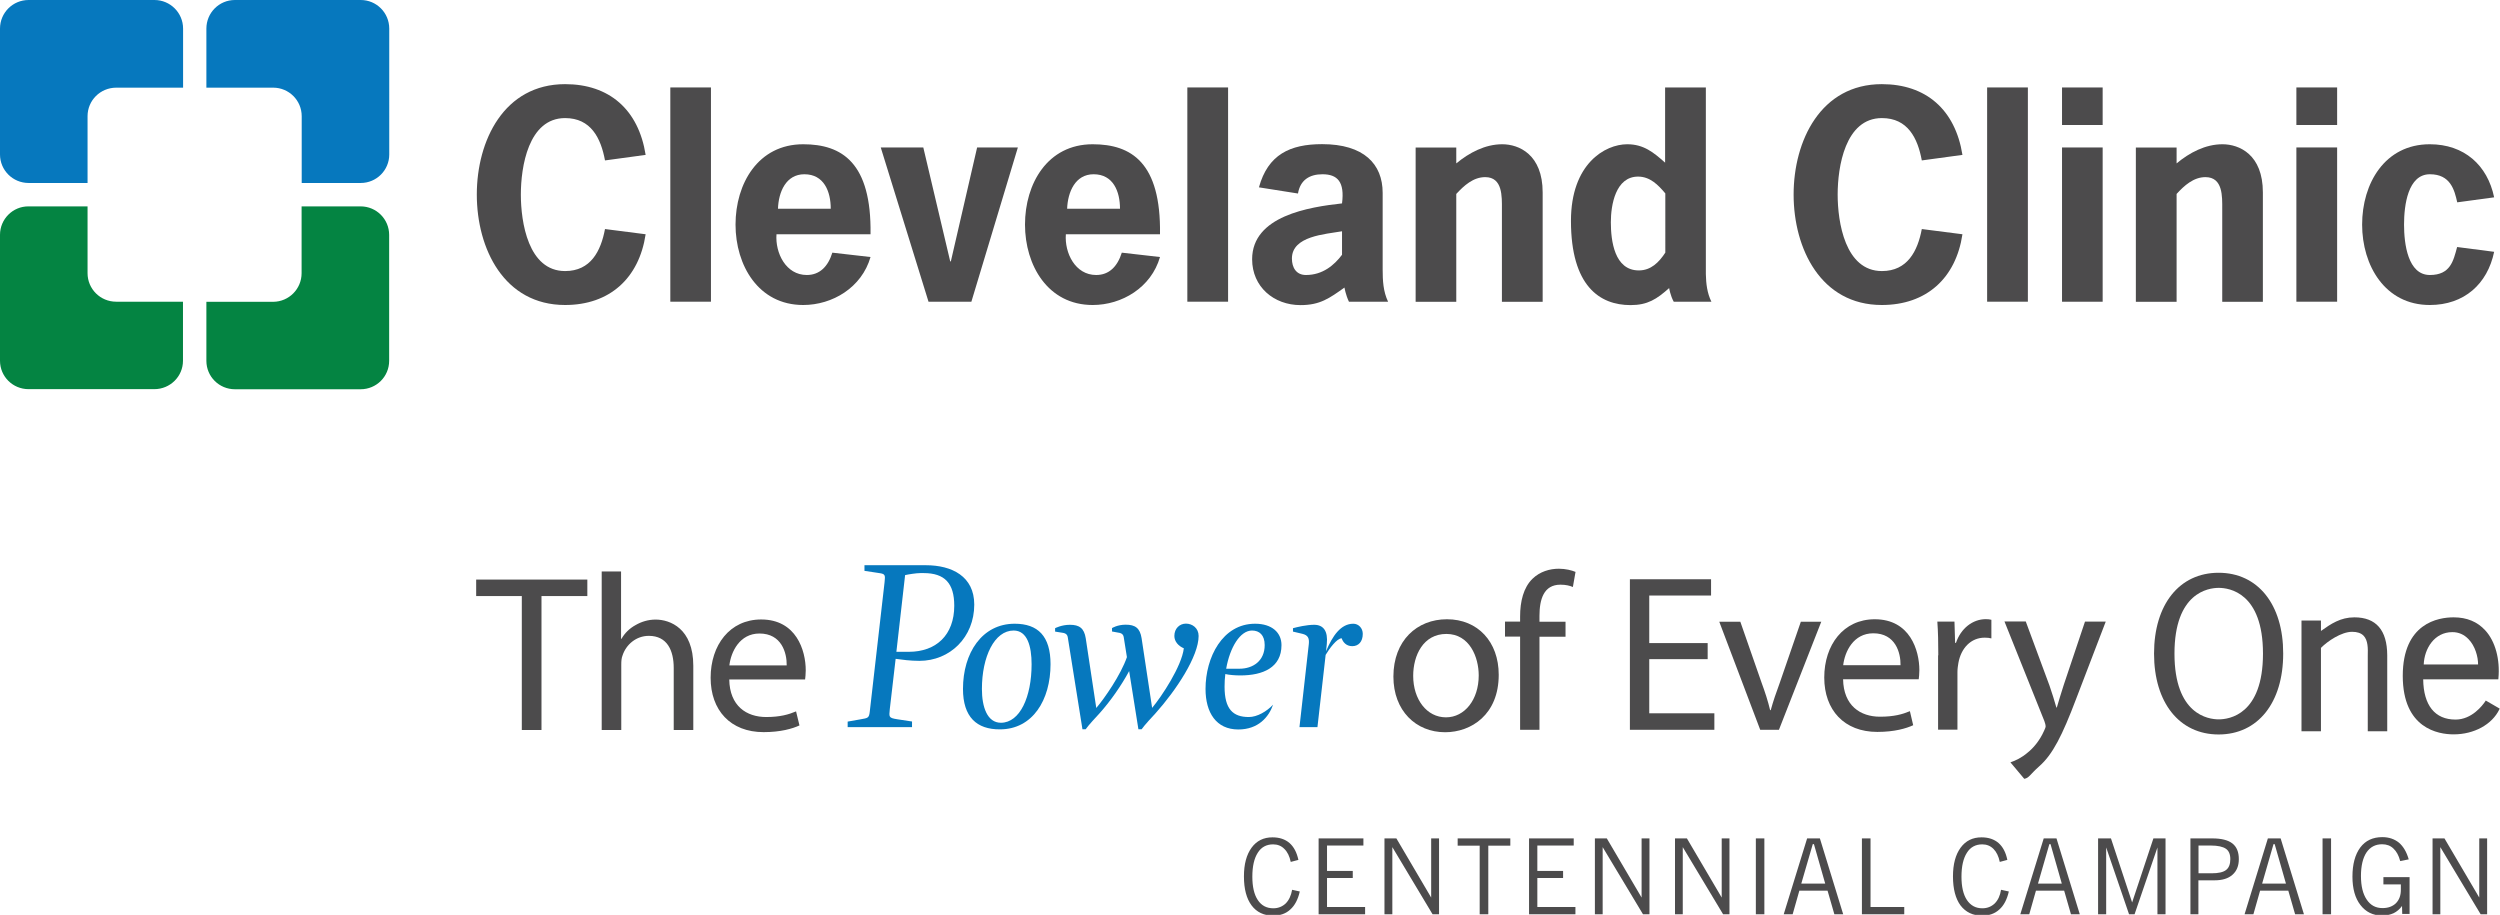 <?xml version="1.0" encoding="utf-8"?>
<!-- Generator: Adobe Illustrator 23.0.4, SVG Export Plug-In . SVG Version: 6.00 Build 0)  -->
<svg version="1.1" id="Layer_1" xmlns="http://www.w3.org/2000/svg" xmlns:xlink="http://www.w3.org/1999/xlink" x="0px" y="0px"
	 viewBox="0 0 235 86" style="enable-background:new 0 0 235 86;" xml:space="preserve">
<style type="text/css">
	.st0{fill:#0678BE;}
	.st1{fill:#048442;}
	.st2{fill:#4C4B4C;}
</style>
<g>
	<g>
		<g>
			<path class="st0" d="M28.36,10.92v6.28h5.55c1.48,0,2.68-1.2,2.68-2.68V2.69c0-1.49-1.2-2.69-2.68-2.69H22.08
				c-1.48,0-2.68,1.2-2.68,2.69v5.55h6.28C27.16,8.24,28.36,9.44,28.36,10.92 M8.23,10.92v6.28H2.69C1.2,17.2,0,16,0,14.52V2.69
				C0,1.2,1.2,0,2.69,0h11.83c1.48,0,2.69,1.2,2.69,2.69v5.55h-6.28C9.43,8.24,8.23,9.44,8.23,10.92"/>
			<path class="st1" d="M8.23,25.68v-6.28H2.68C1.2,19.39,0,20.6,0,22.07v11.84c0,1.48,1.2,2.67,2.68,2.67h11.83
				c1.48,0,2.69-1.19,2.69-2.67v-5.55h-6.28C9.43,28.36,8.23,27.16,8.23,25.68 M28.35,25.68v-6.28h5.55c1.48,0,2.68,1.2,2.68,2.68
				v11.84c0,1.48-1.2,2.67-2.68,2.67H22.08c-1.48,0-2.68-1.19-2.68-2.67v-5.55h6.28C27.16,28.36,28.35,27.16,28.35,25.68"/>
		</g>
		<g>
			<polygon class="st2" points="100.43,27.65 100.45,27.65 100.43,27.55 			"/>
			<path class="st2" d="M60.69,22.02c-0.62,4.14-3.39,6.65-7.57,6.65c-5.74,0-8.3-5.3-8.3-10.38c0-5.08,2.56-10.38,8.3-10.38
				c4.14,0,6.9,2.38,7.57,6.65l-3.82,0.52c-0.39-2.1-1.32-3.98-3.75-3.98c-3.46,0-4.16,4.6-4.16,7.19s0.69,7.19,4.16,7.19
				c2.41,0,3.36-1.88,3.75-3.95L60.69,22.02z"/>
			<rect x="63.01" y="8.22" class="st2" width="3.82" height="20.14"/>
			<path class="st2" d="M78.09,19.62c0-1.63-0.64-3.24-2.48-3.24c-1.73,0-2.43,1.67-2.48,3.24H78.09z M72.99,22.02
				c-0.13,1.76,0.88,3.83,2.85,3.83c1.21,0,2-0.8,2.4-2.1l3.59,0.41c-0.83,2.88-3.59,4.51-6.33,4.51c-4.21,0-6.36-3.73-6.36-7.56
				c0-3.85,2.12-7.55,6.36-7.55c3.64,0,6.43,1.73,6.33,8.46H72.99z"/>
			<path class="st2" d="M105.28,19.62c0-1.63-0.64-3.24-2.48-3.24c-1.73,0-2.43,1.67-2.49,3.24H105.28z M100.19,22.02
				c-0.13,1.76,0.88,3.83,2.85,3.83c1.22,0,2-0.8,2.41-2.1l3.59,0.41c-0.83,2.88-3.59,4.51-6.33,4.51c-4.21,0-6.36-3.73-6.36-7.56
				c0-3.85,2.12-7.55,6.36-7.55c3.64,0,6.43,1.73,6.33,8.46H100.19z"/>
			<polygon class="st2" points="91.31,28.36 87.28,28.36 82.79,13.86 86.79,13.86 89.32,24.57 89.38,24.57 91.85,13.86 95.68,13.86 
							"/>
			<rect x="111.61" y="8.22" class="st2" width="3.83" height="20.14"/>
			<path class="st2" d="M126.15,21.74c-1.58,0.28-4.71,0.44-4.71,2.56c0,0.86,0.41,1.55,1.32,1.55c1.58,0,2.66-0.93,3.39-1.9V21.74z
				 M126.38,27.03c-1.42,1.01-2.3,1.65-4.13,1.65c-2.51,0-4.55-1.72-4.55-4.31c0-4.08,5.37-4.91,8.45-5.25
				c0.26-2.02-0.42-2.74-1.84-2.74c-1.21,0-2.09,0.54-2.3,1.81l-3.67-0.58c0.85-3.08,2.92-4.06,5.94-4.06
				c3.91,0,5.69,1.86,5.69,4.58v7.2c0,1.04,0.05,2.07,0.51,3.03h-3.68C126.49,27.71,126.38,27.03,126.38,27.03"/>
			<path class="st2" d="M136.89,15.36c1.22-1.01,2.72-1.8,4.32-1.8c1.57,0,3.8,0.96,3.8,4.53v10.28h-3.83v-8.72
				c0-1.16,0.08-3-1.57-3c-1.12,0-1.99,0.79-2.72,1.58v10.14h-3.82v-14.5h3.82V15.36z"/>
			<path class="st2" d="M184.47,22.02c-0.62,4.14-3.39,6.65-7.58,6.65c-5.73,0-8.29-5.3-8.29-10.38c0-5.08,2.56-10.38,8.29-10.38
				c4.14,0,6.9,2.38,7.58,6.65l-3.82,0.52c-0.39-2.1-1.32-3.98-3.75-3.98c-3.46,0-4.16,4.6-4.16,7.19s0.7,7.19,4.16,7.19
				c2.4,0,3.36-1.88,3.75-3.95L184.47,22.02z"/>
			<rect x="186.79" y="8.22" class="st2" width="3.83" height="20.14"/>
			<path class="st2" d="M197.65,28.36h-3.82v-14.5h3.82V28.36z M197.65,11.75h-3.82V8.22h3.82V11.75z"/>
			<path class="st2" d="M204.6,15.36c1.21-1.01,2.71-1.8,4.31-1.8c1.58,0,3.8,0.96,3.8,4.53v10.28h-3.82v-8.72c0-1.16,0.08-3-1.58-3
				c-1.11,0-1.99,0.79-2.71,1.58v10.14h-3.83v-14.5h3.83V15.36z"/>
			<path class="st2" d="M219.69,28.36h-3.83v-14.5h3.83V28.36z M219.69,11.75h-3.83V8.22h3.83V11.75z"/>
			<path class="st2" d="M234.45,23.67c-0.63,3.03-2.82,5-6.05,5c-4.22,0-6.36-3.73-6.36-7.56c0-3.85,2.12-7.55,6.36-7.55
				c3.23,0,5.42,1.96,6.05,4.99l-3.47,0.47c-0.26-1.17-0.64-2.64-2.57-2.64c-2.07,0-2.43,2.92-2.43,4.73c0,1.82,0.36,4.74,2.43,4.74
				c1.93,0,2.21-1.33,2.56-2.63L234.45,23.67z"/>
			<path class="st2" d="M156.53,23.76c-0.59,0.9-1.34,1.66-2.48,1.66c-2.3,0-2.63-2.8-2.63-4.53c0-1.61,0.44-4.29,2.56-4.29
				c1.12,0,1.88,0.77,2.56,1.58V23.76z M160.35,25.77V8.22h-3.83v7.07c-1.08-0.96-2.01-1.73-3.56-1.73c-2.09,0-5.29,1.84-5.29,7.2
				c0,6.11,2.69,7.92,5.6,7.92c1.61,0,2.46-0.56,3.63-1.6c0,0,0.11,0.7,0.43,1.28h3.54C160.47,27.54,160.37,26.67,160.35,25.77"/>
		</g>
	</g>
	<g>
		<polygon class="st2" points="49.05,56.03 44.76,56.03 44.76,54.48 55.21,54.48 55.21,56.03 50.9,56.03 50.9,68.62 49.05,68.62 		
			"/>
		<path class="st2" d="M56.54,53.72h1.84v6.33h0.04c0.29-0.52,0.75-0.98,1.32-1.29c0.55-0.32,1.19-0.52,1.89-0.52
			c1.36,0,3.54,0.84,3.54,4.34v6.04h-1.84v-5.83c0-1.64-0.61-3.02-2.34-3.02c-1.2,0-2.14,0.83-2.47,1.84
			c-0.1,0.25-0.12,0.52-0.12,0.88v6.13h-1.84V53.72z"/>
		<path class="st2" d="M73.95,62.55c0.02-1.18-0.48-3-2.56-3c-1.86,0-2.68,1.72-2.83,3H73.95z M68.55,63.87
			c0.04,2.5,1.63,3.53,3.47,3.53c1.32,0,2.12-0.24,2.81-0.53l0.32,1.32c-0.65,0.3-1.76,0.63-3.37,0.63c-3.12,0-4.98-2.06-4.98-5.11
			c0-3.07,1.8-5.48,4.75-5.48c3.3,0,4.19,2.91,4.19,4.78c0,0.38-0.04,0.67-0.06,0.86H68.55z"/>
		<path class="st2" d="M132.84,63.53c0,2.22,1.28,3.9,3.08,3.9c1.76,0,3.08-1.66,3.08-3.94c0-1.72-0.86-3.9-3.04-3.9
			C133.79,59.59,132.84,61.6,132.84,63.53 M140.88,63.43c0,3.75-2.59,5.4-5.04,5.4c-2.74,0-4.86-2.02-4.86-5.23
			c0-3.39,2.22-5.39,5.03-5.39C138.91,58.21,140.88,60.32,140.88,63.43"/>
		<path class="st2" d="M142.89,68.59v-8.75h-1.42v-1.41h1.42v-0.48c0-1.42,0.32-2.73,1.17-3.55c0.69-0.67,1.61-0.94,2.47-0.94
			c0.64,0,1.22,0.15,1.57,0.3l-0.25,1.42c-0.27-0.12-0.65-0.22-1.17-0.22c-1.57,0-1.97,1.38-1.97,2.93v0.55h2.45v1.41h-2.45v8.75
			H142.89z"/>
		<polygon class="st2" points="160.52,61.96 155.03,61.96 155.03,67.05 161.15,67.05 161.15,68.6 153.21,68.6 153.21,54.45 
			160.84,54.45 160.84,55.98 155.03,55.98 155.03,60.45 160.52,60.45 		"/>
		<path class="st2" d="M163.59,58.44l1.99,5.71c0.34,0.92,0.61,1.76,0.81,2.6h0.06c0.23-0.84,0.52-1.68,0.86-2.6l1.97-5.71h1.92
			l-3.98,10.16h-1.76l-3.85-10.16H163.59z"/>
		<path class="st2" d="M178.65,62.53c0.02-1.18-0.48-3-2.56-3c-1.86,0-2.68,1.71-2.83,3H178.65z M173.25,63.84
			c0.04,2.5,1.63,3.53,3.47,3.53c1.32,0,2.12-0.23,2.81-0.52l0.31,1.32c-0.65,0.3-1.76,0.63-3.37,0.63c-3.12,0-4.99-2.06-4.99-5.11
			c0-3.07,1.8-5.48,4.75-5.48c3.31,0,4.19,2.92,4.19,4.79c0,0.37-0.04,0.67-0.06,0.85H173.25z"/>
		<path class="st2" d="M182.2,61.6c0-1.2-0.02-2.22-0.09-3.17h1.61l0.06,2h0.08c0.46-1.36,1.57-2.23,2.81-2.23
			c0.21,0,0.36,0.02,0.52,0.06v1.75c-0.19-0.05-0.38-0.07-0.63-0.07c-1.3,0-2.22,0.99-2.47,2.37c-0.04,0.25-0.09,0.54-0.09,0.86
			v5.42h-1.82V61.6z"/>
		<path class="st2" d="M190.43,58.44l2.22,6c0.23,0.66,0.48,1.46,0.65,2.07h0.04c0.19-0.61,0.4-1.38,0.65-2.12l2-5.96h1.95
			l-2.77,7.23c-1.32,3.49-2.22,5.26-3.47,6.36c-0.9,0.8-0.96,1.11-1.42,1.19l-1.3-1.55c0.46-0.15,1.07-0.44,1.61-0.91
			c0.5-0.39,1.13-1.1,1.55-2.05c0.09-0.19,0.15-0.33,0.15-0.44c0-0.1-0.04-0.25-0.12-0.48l-3.75-9.36H190.43z"/>
		<g>
			<path class="st0" d="M79.68,67.83l1.19-0.21c0.72-0.13,0.82-0.11,0.89-0.74l1.39-12.16c0.07-0.66,0.07-0.77-0.5-0.85l-1.39-0.21
				v-0.53h5.76c2.48,0,4.56,1.06,4.56,3.7c0,3.07-2.28,5.29-5.16,5.29c-0.84,0-1.66-0.11-2.23-0.19l-0.55,4.73
				c-0.07,0.74-0.12,0.82,0.7,0.95l1.39,0.21v0.53h-6.05V67.83z M85.43,61.27c2.58,0,4.27-1.59,4.27-4.33
				c0-2.11-0.89-3.07-2.88-3.07h-0.3c-0.37,0-1.09,0.11-1.44,0.19l-0.82,7.21H85.43z"/>
			<path class="st0" d="M90.52,64.76c0-3.38,1.79-6.13,4.86-6.13c2.18,0,3.37,1.16,3.37,3.8c0,3.38-1.69,6.13-4.76,6.13
				C91.81,68.57,90.52,67.4,90.52,64.76z M96.97,62.44c0-1.69-0.4-3.17-1.69-3.17c-1.79,0-2.98,2.43-2.98,5.5
				c0,1.69,0.5,3.17,1.79,3.17C95.88,67.93,96.97,65.5,96.97,62.44z"/>
			<path class="st0" d="M100.37,59.9c-0.05-0.32-0.3-0.4-0.5-0.42l-0.69-0.11v-0.32c0,0,0.6-0.32,1.39-0.32
				c0.89,0,1.34,0.32,1.49,1.27l0.99,6.55c0.77-0.9,2.31-3.12,2.88-4.78l-0.3-1.88c-0.05-0.32-0.3-0.4-0.5-0.42l-0.6-0.11v-0.32
				c0,0,0.5-0.32,1.29-0.32c0.89,0,1.34,0.32,1.49,1.27l0.99,6.55c0.89-1.06,2.78-3.91,2.98-5.6c-0.5-0.21-0.89-0.63-0.89-1.16
				c0-0.71,0.5-1.16,1.09-1.16c0.6,0,1.19,0.42,1.19,1.16c0,1.9-2.08,5.07-4.07,7.29c-0.3,0.32-0.99,1.06-1.29,1.48h-0.3l-0.87-5.47
				c-0.74,1.37-1.76,2.83-2.8,3.99c-0.3,0.32-0.99,1.06-1.29,1.48h-0.3L100.37,59.9z"/>
			<path class="st0" d="M113.32,64.76c0-2.96,1.59-6.13,4.66-6.13c1.59,0,2.48,0.84,2.48,2.01c0,2.11-1.74,2.85-3.87,2.85
				c-0.52,0-1.07-0.05-1.41-0.13c-0.05,0.37-0.07,0.79-0.07,1.19c0,2.11,0.79,2.85,2.28,2.85c0.79,0,1.69-0.53,2.28-1.16
				c-0.4,1.16-1.39,2.33-3.27,2.33C114.32,68.57,113.32,66.98,113.32,64.76z M116.5,62.86c1.29,0,2.38-0.74,2.38-2.22
				c0-0.95-0.5-1.37-1.19-1.37c-1.12,0-2.08,1.59-2.43,3.59H116.5z"/>
			<path class="st0" d="M123.03,60.53c0.05-0.53-0.07-0.82-0.6-0.95l-0.89-0.21v-0.32c0.4-0.11,1.29-0.32,1.99-0.32
				c0.89,0,1.31,0.61,1.19,1.8l-0.07,0.69c0.6-1.45,1.39-2.59,2.56-2.59c0.5,0,0.89,0.42,0.89,0.95c0,0.74-0.4,1.16-0.99,1.16
				s-0.89-0.42-0.99-0.74c-0.45,0-1.17,0.98-1.51,1.56l-0.77,6.79h-1.69L123.03,60.53z"/>
		</g>
		<g>
			<path class="st2" d="M208.55,53.84c-3.69,0-6.07,2.98-6.07,7.6c0,4.61,2.38,7.6,6.07,7.6s6.07-2.98,6.07-7.6
				C214.63,56.82,212.24,53.84,208.55,53.84z M212.72,61.44c0,5.74-3.18,6.18-4.16,6.18s-4.16-0.45-4.16-6.18s3.18-6.18,4.16-6.18
				S212.72,55.7,212.72,61.44z"/>
			<path class="st2" d="M221.31,58.03c-1.3,0-2.2,0.61-3.14,1.28v-0.98h-1.83v10.41h1.83V60.9c0.62-0.63,1.92-1.51,2.93-1.51
				c0.48,0,0.83,0.12,1.07,0.36c0.43,0.44,0.42,1.21,0.4,1.89c0,0.11,0,0.22,0,0.32v6.78h1.83v-7.15
				C224.39,59.23,223.35,58.03,221.31,58.03z"/>
			<path class="st2" d="M233.66,65.85l-0.04,0.07c-0.27,0.4-1.27,1.72-2.8,1.72c-1.94,0-3.01-1.34-3.04-3.78h7.06l0.01-0.08
				c0.17-1.8-0.29-3.5-1.24-4.53c-0.74-0.81-1.73-1.22-2.97-1.22c-1.44,0-4.78,0.54-4.78,5.5s3.34,5.5,4.78,5.5
				c1.92,0,3.61-0.92,4.3-2.35l0.03-0.07L233.66,65.85z M227.83,62.46c0.06-1.49,1-3.04,2.69-3.04c0.59,0,1.1,0.22,1.52,0.66
				c0.63,0.65,0.9,1.65,0.9,2.38H227.83z"/>
		</g>
	</g>
	<g>
		<path class="st2" d="M122.18,83.8c-0.17,0.75-0.47,1.32-0.89,1.69c-0.41,0.39-0.96,0.58-1.62,0.58c-0.87,0-1.55-0.33-2.02-0.96
			c-0.48-0.64-0.72-1.55-0.72-2.73c0-1.15,0.24-2.04,0.72-2.7c0.48-0.65,1.13-0.97,1.96-0.97c0.66,0,1.19,0.18,1.6,0.53
			c0.41,0.36,0.69,0.89,0.84,1.59l-0.72,0.19c-0.11-0.53-0.31-0.94-0.6-1.22c-0.28-0.29-0.64-0.43-1.06-0.43
			c-0.62,0-1.11,0.26-1.44,0.79c-0.34,0.53-0.51,1.28-0.51,2.25c0,0.94,0.17,1.68,0.51,2.19c0.34,0.52,0.83,0.78,1.46,0.78
			c0.46,0,0.85-0.16,1.16-0.45c0.31-0.31,0.51-0.73,0.61-1.29L122.18,83.8z"/>
		<polygon class="st2" points="123.95,85.94 123.95,78.81 128.16,78.81 128.16,79.48 124.74,79.48 124.74,81.87 127.16,81.87 
			127.16,82.53 124.74,82.53 124.74,85.26 128.32,85.26 128.32,85.94 		"/>
		<polygon class="st2" points="130.14,85.94 130.14,78.81 131.26,78.81 134.53,84.37 134.53,78.81 135.27,78.81 135.27,85.94 
			134.66,85.94 130.88,79.63 130.88,85.94 		"/>
		<polygon class="st2" points="139.09,85.94 139.09,79.49 137.02,79.49 137.02,78.81 141.97,78.81 141.97,79.49 139.9,79.49 
			139.9,85.94 		"/>
		<polygon class="st2" points="143.73,85.94 143.73,78.81 147.93,78.81 147.93,79.48 144.51,79.48 144.51,81.87 146.93,81.87 
			146.93,82.53 144.51,82.53 144.51,85.26 148.09,85.26 148.09,85.94 		"/>
		<polygon class="st2" points="149.92,85.94 149.92,78.81 151.04,78.81 154.31,84.37 154.31,78.81 155.05,78.81 155.05,85.94 
			154.44,85.94 150.65,79.63 150.65,85.94 		"/>
		<polygon class="st2" points="157.45,85.94 157.45,78.81 158.57,78.81 161.84,84.37 161.84,78.81 162.57,78.81 162.57,85.94 
			161.97,85.94 158.18,79.63 158.18,85.94 		"/>
		<rect x="165.05" y="78.81" class="st2" width="0.8" height="7.13"/>
		<path class="st2" d="M169.32,83.06h2.25l-1.06-3.71h-0.11L169.32,83.06z M167.67,85.94l2.2-7.13h1.2l2.19,7.13h-0.83l-0.64-2.22
			h-2.65l-0.63,2.22H167.67z"/>
		<polygon class="st2" points="175.02,85.94 175.02,78.81 175.83,78.81 175.83,85.26 179,85.26 179,85.94 		"/>
		<path class="st2" d="M188.83,83.8c-0.17,0.75-0.47,1.32-0.89,1.69c-0.42,0.39-0.96,0.58-1.62,0.58c-0.88,0-1.55-0.33-2.03-0.96
			c-0.47-0.64-0.71-1.55-0.71-2.73c0-1.15,0.24-2.04,0.72-2.7c0.48-0.65,1.13-0.97,1.96-0.97c0.66,0,1.19,0.18,1.6,0.53
			c0.41,0.36,0.69,0.89,0.83,1.59l-0.71,0.19c-0.11-0.53-0.31-0.94-0.59-1.22c-0.29-0.29-0.64-0.43-1.06-0.43
			c-0.62,0-1.11,0.26-1.44,0.79c-0.34,0.53-0.51,1.28-0.51,2.25c0,0.94,0.17,1.68,0.51,2.19c0.35,0.52,0.83,0.78,1.45,0.78
			c0.47,0,0.85-0.16,1.16-0.45c0.31-0.31,0.51-0.73,0.6-1.29L188.83,83.8z"/>
		<path class="st2" d="M191.57,83.06h2.24l-1.06-3.71h-0.11L191.57,83.06z M189.91,85.94l2.2-7.13h1.2l2.19,7.13h-0.83l-0.64-2.22
			h-2.65l-0.63,2.22H189.91z"/>
		<polygon class="st2" points="197.22,85.94 197.22,78.81 198.43,78.81 200.42,84.83 202.42,78.81 203.56,78.81 203.56,85.94 
			202.8,85.94 202.8,79.66 200.65,85.94 200.13,85.94 197.98,79.66 197.98,85.94 		"/>
		<path class="st2" d="M206.67,82.09h1.21c0.65,0,1.1-0.1,1.37-0.31c0.27-0.21,0.4-0.55,0.4-1.02c0-0.46-0.14-0.79-0.42-0.98
			c-0.28-0.19-0.75-0.3-1.41-0.3h-1.16V82.09z M205.9,85.94v-7.13h2.06c0.85,0,1.48,0.16,1.88,0.47c0.41,0.32,0.61,0.81,0.61,1.48
			c0,0.63-0.2,1.12-0.6,1.47c-0.39,0.35-0.95,0.52-1.67,0.52h-1.53v3.19H205.9z"/>
		<path class="st2" d="M212.64,83.06h2.24l-1.06-3.71h-0.11L212.64,83.06z M210.99,85.94l2.19-7.13h1.2l2.19,7.13h-0.83l-0.64-2.22
			h-2.65l-0.63,2.22H210.99z"/>
		<rect x="218.32" y="78.81" class="st2" width="0.8" height="7.13"/>
		<path class="st2" d="M225.81,85.94l-0.02-0.78c-0.22,0.31-0.49,0.53-0.79,0.68c-0.31,0.14-0.67,0.22-1.09,0.22
			c-0.86,0-1.53-0.34-2.03-0.99c-0.5-0.64-0.75-1.54-0.75-2.66c0-1.18,0.25-2.09,0.74-2.75c0.49-0.65,1.18-0.97,2.07-0.97
			c0.62,0,1.14,0.18,1.56,0.52c0.41,0.35,0.72,0.87,0.92,1.57l-0.8,0.16c-0.14-0.53-0.35-0.91-0.64-1.18
			c-0.28-0.27-0.63-0.4-1.06-0.4c-0.64,0-1.12,0.26-1.47,0.77c-0.34,0.51-0.52,1.26-0.52,2.21s0.18,1.69,0.54,2.22
			c0.36,0.54,0.85,0.8,1.49,0.8c0.53,0,0.95-0.16,1.26-0.46c0.31-0.32,0.46-0.73,0.46-1.26v-0.51h-1.64v-0.68h2.46v3.46H225.81z"/>
		<polygon class="st2" points="228.66,85.94 228.66,78.81 229.78,78.81 233.05,84.37 233.05,78.81 233.79,78.81 233.79,85.94 
			233.18,85.94 229.39,79.63 229.39,85.94 		"/>
	</g>
</g>
</svg>
